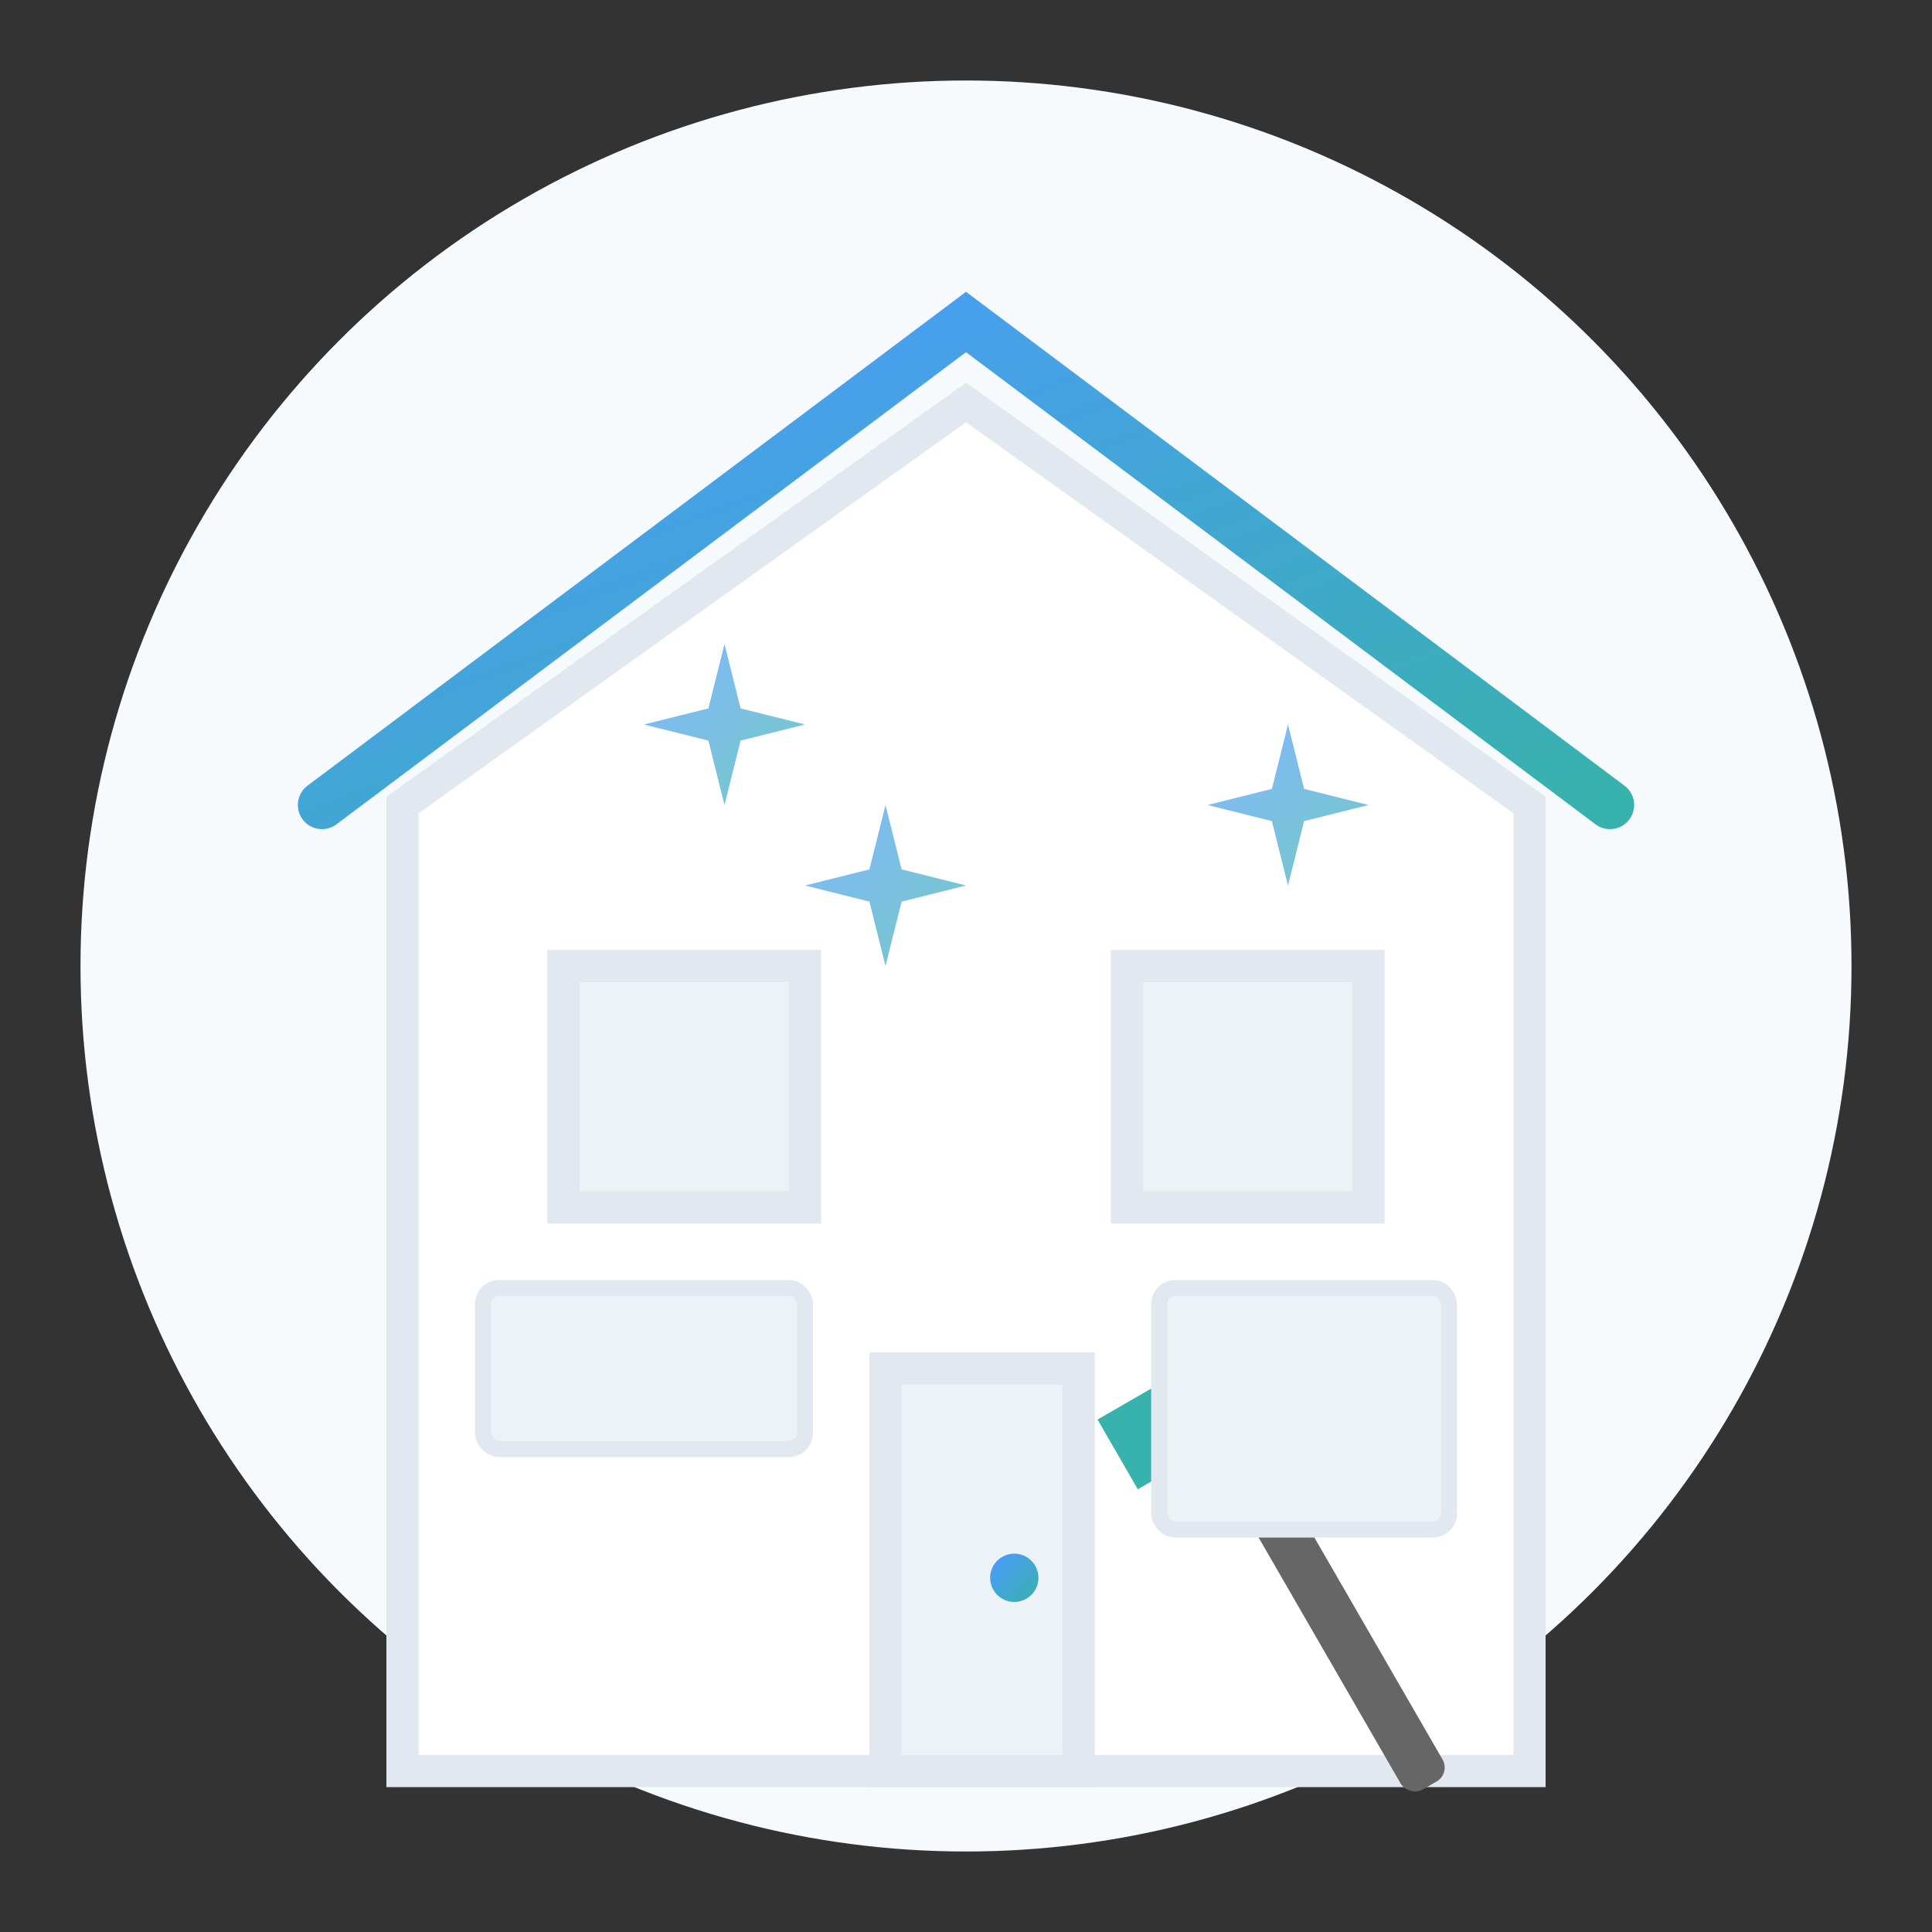 <svg xmlns="http://www.w3.org/2000/svg" width="120" height="120" viewBox="0 0 120 120">
  <rect x="0" y="0" width="120" height="120" fill="#333333" stroke="none"/>
  <defs>
    <linearGradient id="service1-gradient" x1="0%" y1="0%" x2="100%" y2="100%">
      <stop offset="0%" stop-color="#4c9aff" />
      <stop offset="100%" stop-color="#38b2ac" />
    </linearGradient>
  </defs>

  <!-- Background Circle -->
  <circle cx="60" cy="60" r="55" fill="#f7fafc" />
  
  <!-- House with Clean Interior Concept for Residential Cleaning -->
  <g transform="translate(20, 15)">
    <!-- House Outline -->
    <path d="M40 10 L5 35 L5 95 L75 95 L75 35 Z" fill="white" stroke="#e2e8f0" stroke-width="2" />
    <path d="M0 35 L40 5 L80 35" fill="none" stroke="url(#service1-gradient)" stroke-width="3" stroke-linecap="round" />
    
    <!-- Windows -->
    <rect x="15" y="45" width="15" height="15" fill="#edf2f7" stroke="#e2e8f0" stroke-width="2" />
    <rect x="50" y="45" width="15" height="15" fill="#edf2f7" stroke="#e2e8f0" stroke-width="2" />
    
    <!-- Door -->
    <rect x="35" y="70" width="12" height="25" fill="#edf2f7" stroke="#e2e8f0" stroke-width="2" />
    <circle cx="43" cy="83" r="1.5" fill="url(#service1-gradient)" />
    
    <!-- Cleaning Elements -->
    <g transform="translate(30, 35)">
      <!-- Sparkle -->
      <path d="M5 0 L6 4 L10 5 L6 6 L5 10 L4 6 L0 5 L4 4 Z" fill="url(#service1-gradient)" opacity="0.7" />
    </g>
    <g transform="translate(55, 30)">
      <!-- Sparkle -->
      <path d="M5 0 L6 4 L10 5 L6 6 L5 10 L4 6 L0 5 L4 4 Z" fill="url(#service1-gradient)" opacity="0.7" />
    </g>
    <g transform="translate(20, 25)">
      <!-- Sparkle -->
      <path d="M5 0 L6 4 L10 5 L6 6 L5 10 L4 6 L0 5 L4 4 Z" fill="url(#service1-gradient)" opacity="0.7" />
    </g>
    
    <!-- Cleaning Tools -->
    <g transform="translate(55, 75) rotate(-30)">
      <!-- Broom -->
      <rect x="0" y="0" width="3" height="25" fill="#666" rx="1" />
      <path d="M-5 0 L8 0 L8 -5 L-5 -5 Z" fill="#38b2ac" />
    </g>
    
    <!-- Interior Design Elements (represent the "clean home" aspect) -->
    <rect x="10" y="65" width="20" height="10" fill="#edf2f7" stroke="#e2e8f0" stroke-width="1" rx="1" />
    <rect x="52" y="65" width="18" height="15" fill="#edf2f7" stroke="#e2e8f0" stroke-width="1" rx="1" />
  </g>
</svg>
